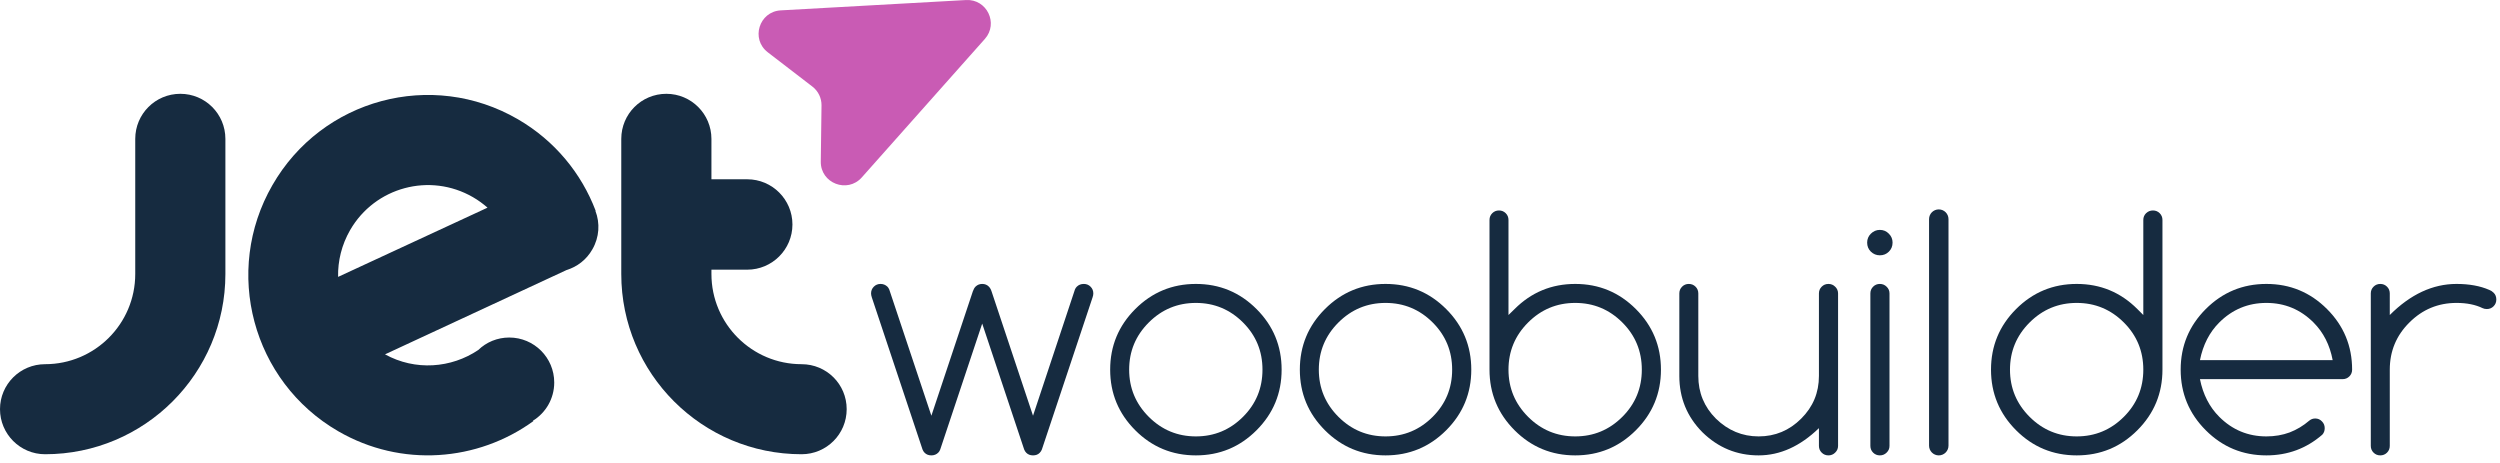 <svg xmlns:xlink="http://www.w3.org/1999/xlink" width="216" height="40" viewBox="0 0 216 40" fill="none" xmlns="http://www.w3.org/2000/svg"> <path d="M3.895 39.246C12.495 39.246 19.474 32.276 19.474 23.676V12.001C19.474 9.845 17.735 8.105 15.58 8.105C13.425 8.105 11.685 9.845 11.685 12.001V23.676C11.685 27.976 8.195 31.466 3.895 31.466C1.74 31.466 0 33.206 0 35.351C0 37.496 1.74 39.246 3.895 39.246Z" fill="#162B40"></path> <path d="M69.258 31.466C64.958 31.466 61.468 27.976 61.468 23.676V23.3H64.562C66.717 23.3 68.467 21.55 68.467 19.395C68.467 17.24 66.717 15.49 64.562 15.49H61.468V12.001C61.468 9.855 59.728 8.105 57.573 8.105C55.418 8.105 53.678 9.845 53.678 12.001V23.676C53.678 32.276 60.657 39.246 69.258 39.246C71.413 39.246 73.153 37.506 73.153 35.351C73.153 33.196 71.413 31.466 69.258 31.466Z" fill="#162B40"></path> <path d="M51.444 18.219C51.444 18.209 51.444 18.209 51.444 18.219C51.454 18.209 51.464 18.209 51.464 18.209C50.238 14.986 47.945 12.159 44.742 10.3C37.308 5.99 27.818 8.541 23.538 15.994C19.247 23.439 21.798 32.959 29.222 37.259C34.688 40.422 41.272 39.869 46.076 36.389L46.047 36.349C47.154 35.667 47.886 34.441 47.886 33.047C47.886 30.902 46.146 29.162 44.001 29.162C42.962 29.162 42.014 29.568 41.322 30.24C38.989 31.812 35.885 32.059 33.265 30.616L48.953 23.33C49.863 23.053 50.673 22.44 51.177 21.55C51.79 20.492 51.85 19.277 51.444 18.219ZM40.857 17.032C41.322 17.299 41.737 17.606 42.122 17.942L29.212 23.923C29.182 22.549 29.518 21.155 30.25 19.88C32.395 16.163 37.14 14.887 40.857 17.032Z" fill="#162B40"></path> <path d="M83.464 0.003C85.263 -0.097 86.288 2.018 85.094 3.363L74.458 15.33C73.213 16.731 70.891 15.835 70.916 13.963L70.979 9.107C70.987 8.471 70.695 7.868 70.19 7.48L66.334 4.516C64.846 3.373 65.583 1.001 67.457 0.896L83.464 0.003Z" fill="#C95BB4"></path> <path d="M84.293 24.757C84.452 24.607 84.641 24.532 84.862 24.532C85.091 24.532 85.281 24.607 85.43 24.757C85.536 24.863 85.615 24.999 85.668 25.167L89.253 35.919L92.876 25.008C92.912 24.92 92.965 24.84 93.035 24.77C93.194 24.611 93.397 24.532 93.644 24.532C93.873 24.532 94.067 24.611 94.225 24.77C94.384 24.929 94.463 25.123 94.463 25.352C94.463 25.458 94.442 25.572 94.397 25.696L90.02 38.829C89.984 38.935 89.918 39.036 89.821 39.133C89.68 39.274 89.491 39.345 89.253 39.345C89.014 39.345 88.82 39.27 88.671 39.12C88.591 39.041 88.53 38.944 88.486 38.829L84.862 27.957L81.238 38.829C81.203 38.935 81.145 39.027 81.066 39.107C80.907 39.265 80.709 39.345 80.471 39.345C80.233 39.345 80.039 39.27 79.889 39.12C79.809 39.041 79.748 38.944 79.704 38.829L75.326 25.696C75.282 25.564 75.26 25.449 75.26 25.352C75.26 25.123 75.339 24.929 75.498 24.77C75.656 24.611 75.85 24.532 76.08 24.532C76.309 24.532 76.507 24.611 76.675 24.77C76.737 24.832 76.79 24.916 76.834 25.021L80.471 35.919L84.055 25.167C84.117 24.99 84.196 24.854 84.293 24.757Z" fill="#162B40"></path> <path d="M110.732 31.938C110.732 33.984 110.009 35.73 108.563 37.176C107.117 38.622 105.371 39.345 103.325 39.345C101.28 39.345 99.534 38.622 98.088 37.176C96.642 35.73 95.919 33.984 95.919 31.938C95.919 29.893 96.642 28.147 98.088 26.701C99.534 25.255 101.28 24.532 103.325 24.532C105.371 24.532 107.117 25.255 108.563 26.701C110.009 28.147 110.732 29.893 110.732 31.938ZM103.325 26.172C101.738 26.172 100.38 26.736 99.252 27.865C98.123 28.993 97.559 30.351 97.559 31.938C97.559 33.525 98.123 34.883 99.252 36.012C100.38 37.141 101.738 37.705 103.325 37.705C104.912 37.705 106.27 37.141 107.399 36.012C108.519 34.892 109.078 33.534 109.078 31.938C109.078 30.342 108.519 28.985 107.399 27.865C106.27 26.736 104.912 26.172 103.325 26.172Z" fill="#162B40"></path> <path d="M127.119 31.938C127.119 33.984 126.396 35.73 124.95 37.176C123.504 38.622 121.758 39.345 119.712 39.345C117.667 39.345 115.921 38.622 114.475 37.176C113.029 35.73 112.306 33.984 112.306 31.938C112.306 29.893 113.029 28.147 114.475 26.701C115.921 25.255 117.667 24.532 119.712 24.532C121.758 24.532 123.504 25.255 124.95 26.701C126.396 28.147 127.119 29.893 127.119 31.938ZM119.712 26.172C118.125 26.172 116.768 26.736 115.639 27.865C114.51 28.993 113.946 30.351 113.946 31.938C113.946 33.525 114.51 34.883 115.639 36.012C116.768 37.141 118.125 37.705 119.712 37.705C121.3 37.705 122.657 37.141 123.786 36.012C124.906 34.892 125.466 33.534 125.466 31.938C125.466 30.342 124.906 28.985 123.786 27.865C122.657 26.736 121.3 26.172 119.712 26.172Z" fill="#162B40"></path> <path d="M136.1 37.705C137.687 37.705 139.045 37.141 140.173 36.012C141.293 34.892 141.853 33.534 141.853 31.938C141.853 30.342 141.293 28.985 140.173 27.865C139.045 26.736 137.687 26.172 136.1 26.172C134.513 26.172 133.155 26.736 132.026 27.865C130.898 28.993 130.333 30.351 130.333 31.938C130.333 33.525 130.898 34.883 132.026 36.012C133.155 37.141 134.513 37.705 136.1 37.705ZM130.333 27.217L130.862 26.701C132.308 25.255 134.054 24.532 136.1 24.532C138.145 24.532 139.891 25.255 141.337 26.701C142.783 28.147 143.506 29.893 143.506 31.938C143.506 33.984 142.783 35.73 141.337 37.176C139.891 38.622 138.145 39.345 136.1 39.345C134.054 39.345 132.308 38.622 130.862 37.176C129.416 35.73 128.693 33.984 128.693 31.938V19.004C128.693 18.774 128.773 18.58 128.931 18.422C129.09 18.263 129.284 18.184 129.513 18.184C129.743 18.184 129.936 18.263 130.095 18.422C130.254 18.58 130.333 18.774 130.333 19.004V27.217Z" fill="#162B40"></path> <path d="M158.809 38.525C158.809 38.754 158.725 38.948 158.557 39.107C158.399 39.265 158.205 39.345 157.976 39.345C157.746 39.345 157.552 39.265 157.394 39.107C157.235 38.948 157.156 38.754 157.156 38.525V36.991C155.533 38.56 153.796 39.345 151.945 39.345C150.067 39.345 148.449 38.679 147.091 37.348C145.759 36.008 145.094 34.385 145.094 32.481V25.352C145.094 25.123 145.173 24.929 145.332 24.77C145.49 24.611 145.684 24.532 145.914 24.532C146.143 24.532 146.337 24.611 146.496 24.77C146.654 24.929 146.734 25.123 146.734 25.352V32.481C146.734 33.927 147.241 35.157 148.255 36.171C149.304 37.193 150.534 37.705 151.945 37.705C153.373 37.705 154.599 37.193 155.621 36.171C156.644 35.157 157.156 33.927 157.156 32.481V25.352C157.156 25.123 157.235 24.929 157.394 24.77C157.552 24.611 157.746 24.532 157.976 24.532C158.205 24.532 158.399 24.611 158.557 24.77C158.725 24.929 158.809 25.123 158.809 25.352V38.525Z" fill="#162B40"></path> <path d="M163.518 20.961C163.518 21.27 163.412 21.53 163.2 21.741C162.989 21.953 162.729 22.059 162.42 22.059C162.12 22.059 161.86 21.953 161.64 21.741C161.428 21.53 161.322 21.27 161.322 20.961C161.322 20.661 161.428 20.405 161.64 20.194C161.86 19.974 162.12 19.863 162.42 19.863C162.729 19.863 162.989 19.974 163.2 20.194C163.412 20.405 163.518 20.661 163.518 20.961ZM161.6 25.352C161.6 25.123 161.679 24.929 161.838 24.77C161.997 24.611 162.191 24.532 162.42 24.532C162.649 24.532 162.843 24.611 163.002 24.77C163.169 24.929 163.253 25.123 163.253 25.352V38.525C163.253 38.754 163.169 38.948 163.002 39.107C162.843 39.265 162.649 39.345 162.42 39.345C162.191 39.345 161.997 39.265 161.838 39.107C161.679 38.948 161.6 38.754 161.6 38.525V25.352Z" fill="#162B40"></path> <path d="M185.182 31.938C185.182 30.342 184.623 28.985 183.503 27.865C182.374 26.736 181.016 26.172 179.429 26.172C177.842 26.172 176.484 26.736 175.356 27.865C174.227 28.993 173.663 30.351 173.663 31.938C173.663 33.525 174.227 34.883 175.356 36.012C176.484 37.141 177.842 37.705 179.429 37.705C181.016 37.705 182.374 37.141 183.503 36.012C184.623 34.892 185.182 33.534 185.182 31.938ZM185.182 19.004C185.182 18.774 185.262 18.58 185.421 18.422C185.588 18.263 185.786 18.184 186.016 18.184C186.245 18.184 186.439 18.263 186.598 18.422C186.756 18.58 186.836 18.774 186.836 19.004V31.938C186.836 33.984 186.113 35.73 184.667 37.176C183.221 38.622 181.475 39.345 179.429 39.345C177.384 39.345 175.638 38.622 174.192 37.176C172.746 35.73 172.023 33.984 172.023 31.938C172.023 29.893 172.746 28.147 174.192 26.701C175.638 25.255 177.384 24.532 179.429 24.532C181.475 24.532 183.221 25.255 184.667 26.701L185.182 27.217V19.004Z" fill="#162B40"></path> <path d="M201.543 31.118C201.296 29.805 200.745 28.72 199.89 27.865C198.761 26.736 197.404 26.172 195.816 26.172C194.229 26.172 192.872 26.736 191.743 27.865C190.896 28.711 190.341 29.796 190.076 31.118H201.543ZM200.035 36.157C200.265 36.157 200.459 36.241 200.617 36.409C200.776 36.567 200.855 36.761 200.855 36.991C200.855 37.22 200.785 37.409 200.644 37.559C199.268 38.75 197.659 39.345 195.816 39.345C193.771 39.345 192.025 38.622 190.579 37.176C189.133 35.73 188.41 33.984 188.41 31.938C188.41 29.893 189.133 28.147 190.579 26.701C192.025 25.255 193.771 24.532 195.816 24.532C197.862 24.532 199.608 25.255 201.054 26.701C202.5 28.147 203.223 29.893 203.223 31.938C203.223 32.168 203.144 32.362 202.985 32.52C202.826 32.679 202.632 32.758 202.403 32.758H190.076C190.341 34.081 190.896 35.165 191.743 36.012C192.872 37.141 194.229 37.705 195.816 37.705C196.539 37.705 197.21 37.59 197.827 37.361C198.444 37.123 199.008 36.783 199.52 36.343C199.67 36.219 199.841 36.157 200.035 36.157Z" fill="#162B40"></path> <path d="M204.837 25.352C204.837 25.123 204.916 24.929 205.075 24.77C205.234 24.611 205.428 24.532 205.657 24.532C205.886 24.532 206.08 24.611 206.239 24.77C206.398 24.929 206.477 25.123 206.477 25.352V27.217C208.267 25.427 210.189 24.532 212.243 24.532C213.345 24.532 214.289 24.704 215.074 25.048C215.215 25.101 215.343 25.184 215.457 25.299C215.607 25.449 215.682 25.643 215.682 25.881C215.682 26.11 215.603 26.304 215.444 26.463C215.285 26.622 215.091 26.701 214.862 26.701C214.721 26.701 214.598 26.674 214.492 26.622C213.875 26.322 213.125 26.172 212.243 26.172C210.656 26.172 209.298 26.736 208.17 27.865C207.041 28.985 206.477 30.342 206.477 31.938V38.525C206.477 38.754 206.398 38.948 206.239 39.107C206.08 39.265 205.886 39.345 205.657 39.345C205.428 39.345 205.234 39.265 205.075 39.107C204.916 38.948 204.837 38.754 204.837 38.525V25.352Z" fill="#162B40"></path> <path d="M166.67 18.932C166.67 18.468 167.046 18.092 167.51 18.092C167.974 18.092 168.35 18.468 168.35 18.932V38.505C168.35 38.969 167.974 39.346 167.51 39.346C167.046 39.346 166.67 38.969 166.67 38.505V18.932Z" fill="#162B40"></path> </svg>